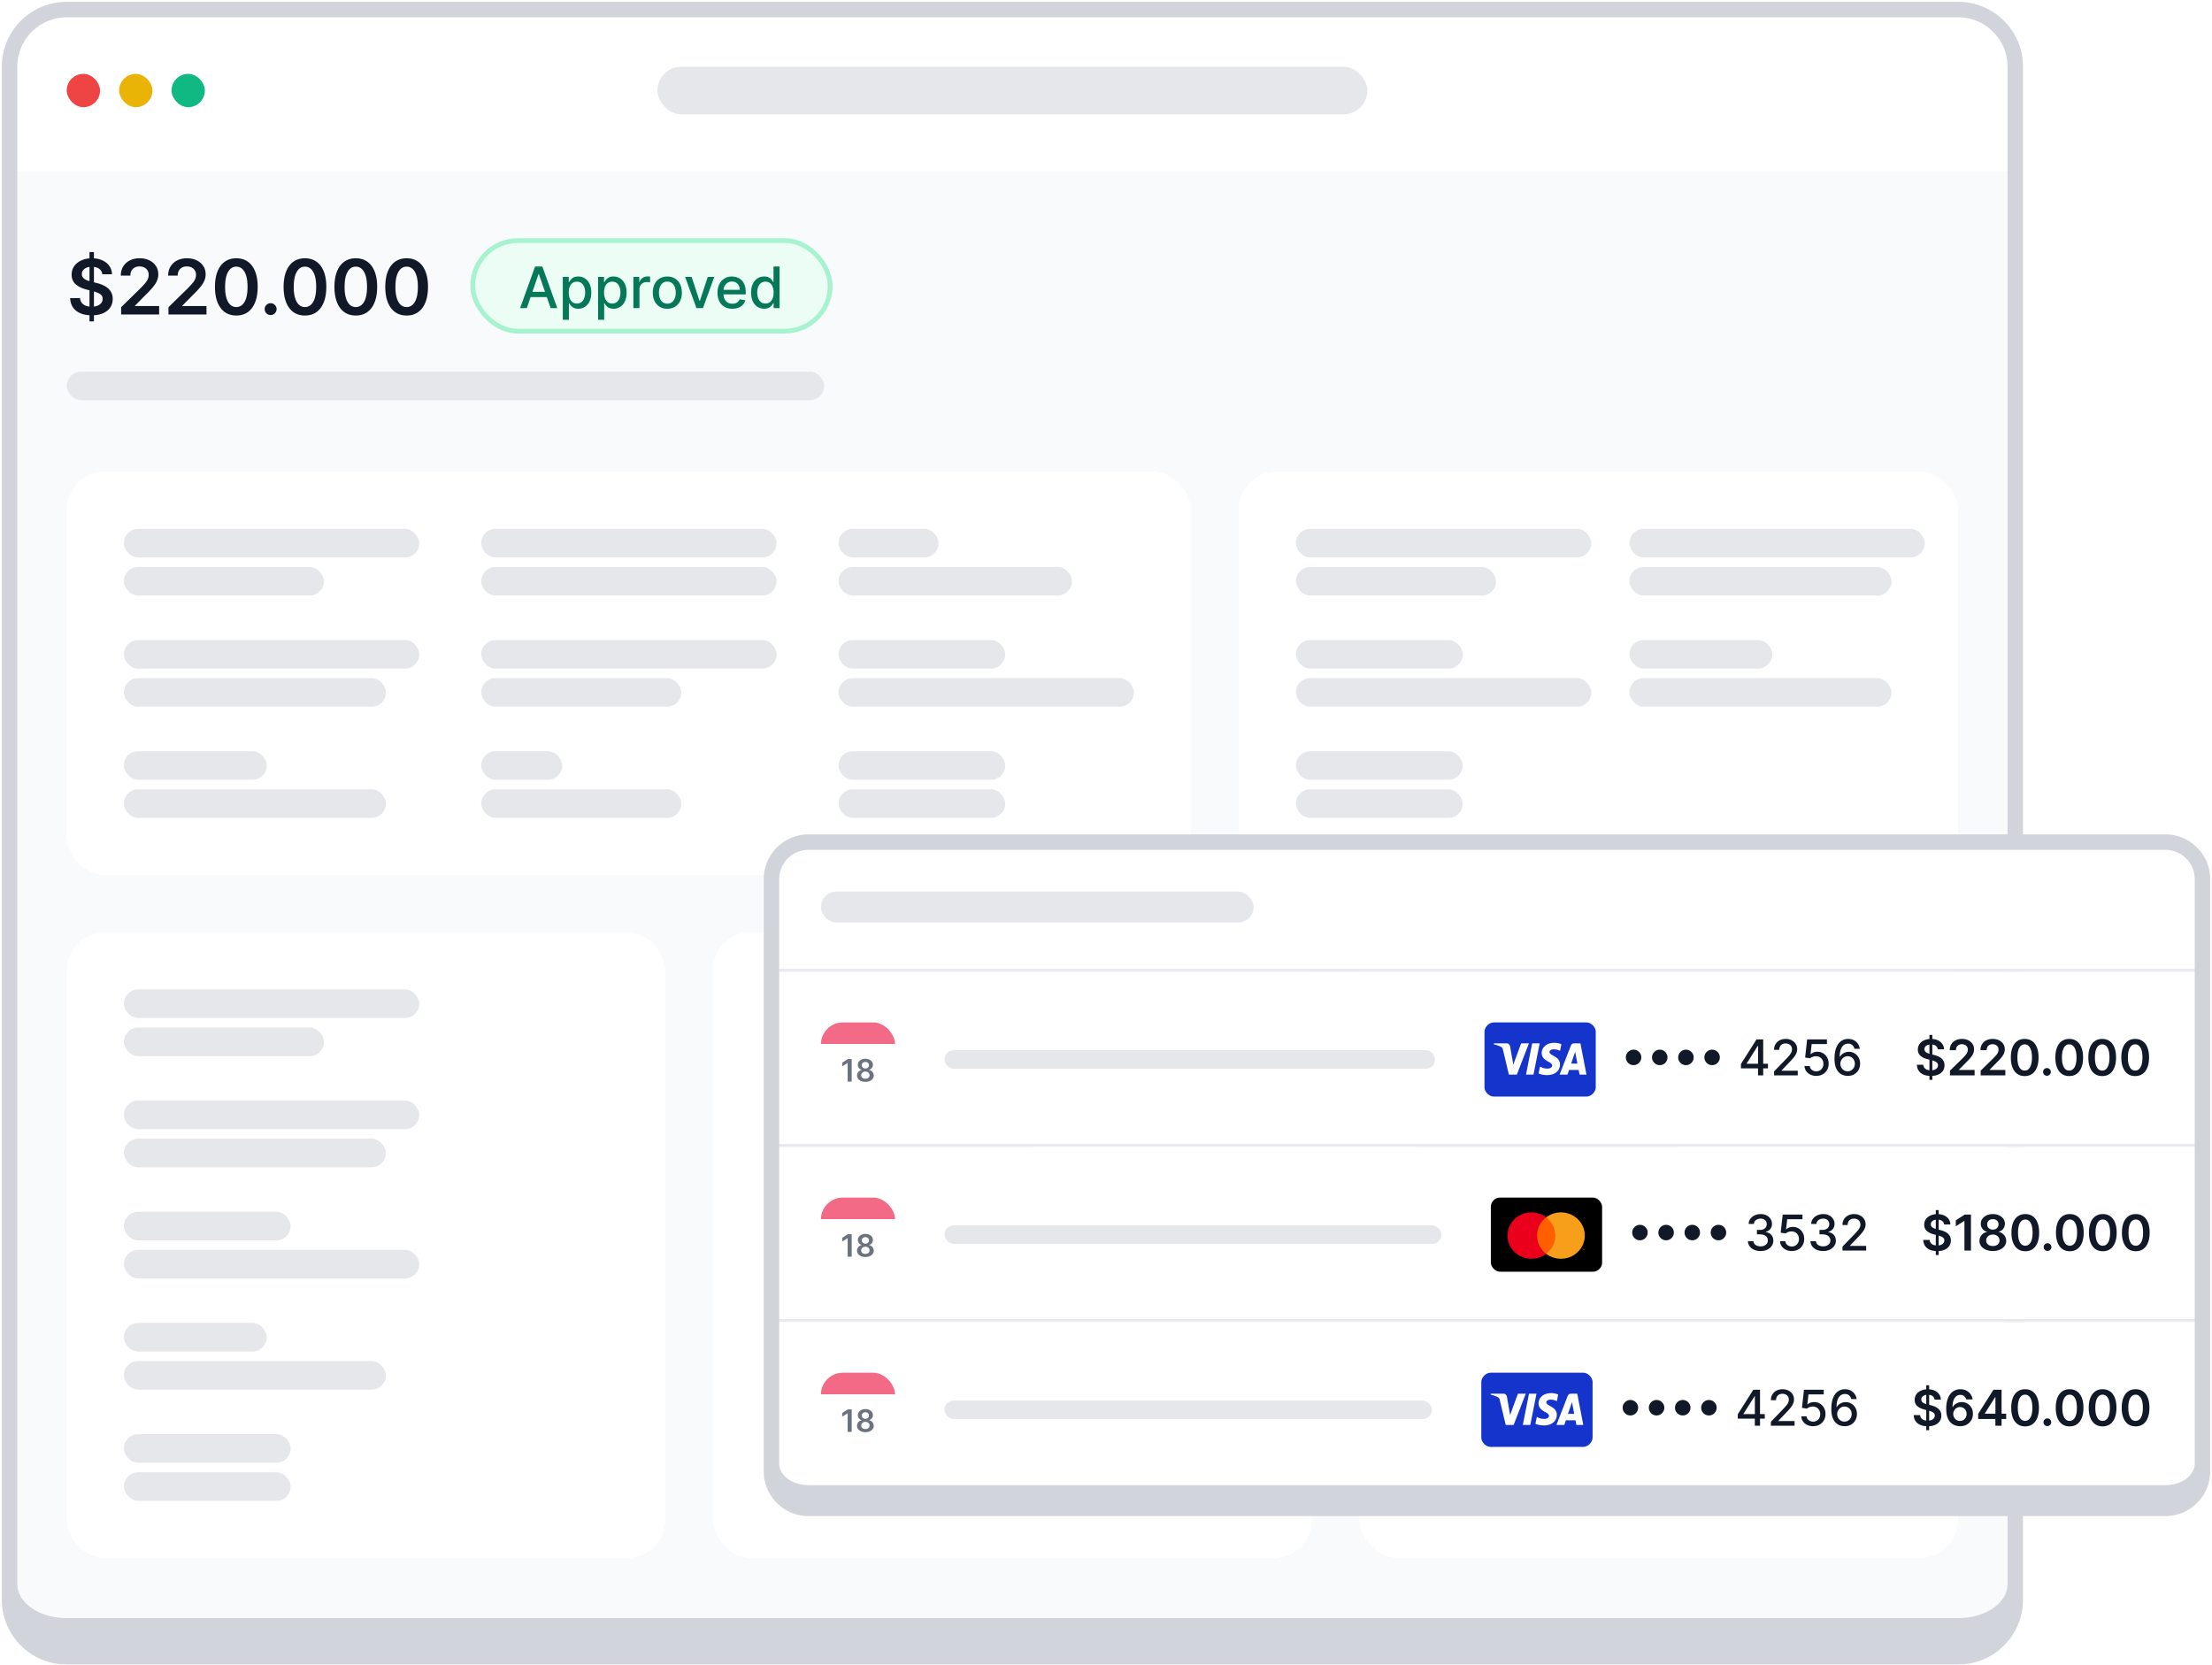 <svg width="696" height="524" fill="none" xmlns="http://www.w3.org/2000/svg"><g clip-path="url(#a)"><mask id="g" maskUnits="userSpaceOnUse" x="0" y="0" width="637" height="524" fill="#000"><path fill="#fff" d="M0 0h637v524H0z"/><path d="M3 20.989C3 11.054 11.054 3 20.989 3h595.13c9.935 0 17.989 8.054 17.989 17.989v477.52c0 9.935-8.054 17.988-17.989 17.988H20.989C11.054 516.497 3 508.444 3 498.509V20.989Z"/></mask><path d="M3 20.989C3 11.054 11.054 3 20.989 3h595.13c9.935 0 17.989 8.054 17.989 17.989v477.52c0 9.935-8.054 17.988-17.989 17.988H20.989C11.054 516.497 3 508.444 3 498.509V20.989Z" fill="#F9FAFB"/><path fill="#fff" d="M3 3h631.108v50.968H3z"/><rect x="20.989" y="23.238" width="10.493" height="10.493" rx="5.247" fill="#EF4444"/><rect x="37.478" y="23.238" width="10.493" height="10.493" rx="5.247" fill="#EAB308"/><rect x="53.968" y="23.238" width="10.493" height="10.493" rx="5.247" fill="#10B981"/><rect x="206.874" y="20.989" width="223.361" height="14.991" rx="7.495" fill="#E5E7EB"/><path fill="#F9FAFB" d="M3 53.968h631.108v83.97H3z"/><path d="M28.16 101.137V79.333h1.397v21.804h-1.396Zm4.03-14.828c-.08-.744-.415-1.323-1.006-1.738-.585-.414-1.346-.622-2.283-.622-.658 0-1.223.1-1.695.298-.47.2-.831.469-1.081.81-.25.34-.378.73-.384 1.166 0 .364.083.679.247.946.17.267.4.494.69.681.29.182.61.335.963.46.352.125.707.23 1.065.315l1.635.41c.659.153 1.292.36 1.9.621.613.261 1.16.59 1.643.988.489.397.875.877 1.158 1.44.285.562.426 1.22.426 1.975 0 1.023-.26 1.923-.783 2.7-.523.773-1.278 1.377-2.266 1.815-.982.431-2.172.647-3.569.647-1.357 0-2.535-.21-3.534-.63-.994-.42-1.772-1.034-2.334-1.84-.557-.806-.858-1.789-.903-2.947h3.109c.045.608.233 1.113.562 1.516.33.403.758.704 1.286.903.534.199 1.13.298 1.789.298.687 0 1.289-.102 1.806-.307.522-.21.93-.5 1.226-.868.295-.375.446-.812.451-1.312-.005-.454-.139-.83-.4-1.124-.261-.301-.627-.551-1.099-.75a10.592 10.592 0 0 0-1.635-.545l-1.985-.511c-1.436-.37-2.572-.928-3.407-1.678-.829-.755-1.243-1.757-1.243-3.007 0-1.027.278-1.927.835-2.7.562-.772 1.326-1.371 2.29-1.797.966-.431 2.06-.647 3.28-.647 1.238 0 2.323.216 3.254.647.937.426 1.672 1.02 2.206 1.78.533.755.809 1.624.826 2.607h-3.04Zm5.925 12.648v-2.283l6.056-5.936a28.557 28.557 0 0 0 1.448-1.559c.386-.454.676-.894.869-1.32.193-.426.29-.88.29-1.363 0-.55-.125-1.022-.375-1.414a2.493 2.493 0 0 0-1.03-.92c-.438-.216-.935-.323-1.491-.323-.574 0-1.076.119-1.508.357a2.462 2.462 0 0 0-1.005.997c-.233.431-.35.945-.35 1.541h-3.006c0-1.107.253-2.07.758-2.887a5.116 5.116 0 0 1 2.087-1.9c.891-.448 1.913-.672 3.066-.672 1.17 0 2.198.218 3.083.656.886.437 1.573 1.036 2.062 1.797.494.76.74 1.63.74 2.606 0 .653-.124 1.295-.374 1.925-.25.63-.69 1.329-1.32 2.095-.625.767-1.502 1.695-2.632 2.786l-3.007 3.057v.12h7.598v2.64H38.115Zm14.897 0v-2.283l6.056-5.936a28.557 28.557 0 0 0 1.448-1.559c.386-.454.676-.894.869-1.32.193-.426.29-.88.29-1.363 0-.55-.125-1.022-.375-1.414a2.493 2.493 0 0 0-1.03-.92c-.438-.216-.935-.323-1.492-.323-.573 0-1.075.119-1.507.357a2.462 2.462 0 0 0-1.005.997c-.233.431-.35.945-.35 1.541H52.91c0-1.107.253-2.07.758-2.887a5.116 5.116 0 0 1 2.087-1.9c.891-.448 1.913-.672 3.066-.672 1.17 0 2.198.218 3.083.656.886.437 1.573 1.036 2.062 1.797.494.76.74 1.63.74 2.606 0 .653-.124 1.295-.374 1.925-.25.63-.69 1.329-1.32 2.095-.625.767-1.502 1.695-2.632 2.786l-3.007 3.057v.12h7.598v2.64H53.012Zm21.345.332c-1.403 0-2.606-.355-3.611-1.064-1-.716-1.77-1.746-2.309-3.092-.534-1.352-.8-2.979-.8-4.88.005-1.903.275-3.521.809-4.856.54-1.34 1.309-2.362 2.308-3.066 1.005-.704 2.206-1.056 3.603-1.056 1.397 0 2.598.352 3.603 1.056 1.005.704 1.774 1.726 2.308 3.066.54 1.34.81 2.959.81 4.855 0 1.908-.27 3.538-.81 4.89-.534 1.345-1.303 2.373-2.308 3.083-1 .71-2.2 1.064-3.603 1.064Zm0-2.666c1.09 0 1.95-.536 2.58-1.61.637-1.078.955-2.666.955-4.76 0-1.386-.145-2.55-.435-3.493-.29-.943-.698-1.652-1.226-2.13a2.685 2.685 0 0 0-1.874-.723c-1.085 0-1.942.54-2.572 1.618-.63 1.073-.949 2.649-.954 4.727-.006 1.391.133 2.561.417 3.51.29.948.698 1.663 1.227 2.146a2.714 2.714 0 0 0 1.882.715Zm10.804 2.521c-.516 0-.96-.181-1.328-.545a1.766 1.766 0 0 1-.546-1.328 1.746 1.746 0 0 1 .546-1.312 1.826 1.826 0 0 1 1.328-.545c.5 0 .934.181 1.303.545a1.79 1.79 0 0 1 .299 2.257c-.17.284-.398.511-.682.681a1.773 1.773 0 0 1-.92.247Zm10.792.145c-1.403 0-2.606-.355-3.612-1.064-.999-.716-1.768-1.746-2.308-3.092-.534-1.352-.8-2.979-.8-4.88.005-1.903.275-3.521.809-4.856.54-1.34 1.309-2.362 2.308-3.066 1.005-.704 2.206-1.056 3.603-1.056 1.397 0 2.598.352 3.603 1.056 1.005.704 1.774 1.726 2.308 3.066.539 1.34.809 2.959.809 4.855 0 1.908-.27 3.538-.809 4.89-.534 1.345-1.303 2.373-2.308 3.083-1 .71-2.2 1.064-3.603 1.064Zm0-2.666c1.09 0 1.95-.536 2.58-1.61.637-1.078.955-2.666.955-4.76 0-1.386-.145-2.55-.435-3.493-.29-.943-.698-1.652-1.226-2.13a2.685 2.685 0 0 0-1.874-.723c-1.085 0-1.942.54-2.572 1.618-.63 1.073-.949 2.649-.954 4.727-.006 1.391.133 2.561.417 3.51.29.948.698 1.663 1.227 2.146a2.714 2.714 0 0 0 1.882.715Zm15.998 2.666c-1.403 0-2.607-.355-3.612-1.064-.999-.716-1.768-1.746-2.308-3.092-.534-1.352-.801-2.979-.801-4.88.006-1.903.276-3.521.81-4.856.539-1.34 1.308-2.362 2.308-3.066 1.005-.704 2.206-1.056 3.603-1.056 1.397 0 2.598.352 3.603 1.056 1.005.704 1.774 1.726 2.308 3.066.539 1.34.809 2.959.809 4.855 0 1.908-.27 3.538-.809 4.89-.534 1.345-1.303 2.373-2.308 3.083-1 .71-2.201 1.064-3.603 1.064Zm0-2.666c1.09 0 1.95-.536 2.581-1.61.635-1.078.953-2.666.953-4.76 0-1.386-.144-2.55-.434-3.493-.29-.943-.698-1.652-1.226-2.13a2.687 2.687 0 0 0-1.874-.723c-1.085 0-1.942.54-2.573 1.618-.63 1.073-.948 2.649-.953 4.727-.006 1.391.133 2.561.417 3.51.289.948.698 1.663 1.226 2.146a2.715 2.715 0 0 0 1.883.715Zm15.998 2.666c-1.403 0-2.607-.355-3.612-1.064-.999-.716-1.769-1.746-2.308-3.092-.534-1.352-.801-2.979-.801-4.88.006-1.903.276-3.521.81-4.856.539-1.34 1.308-2.362 2.308-3.066 1.005-.704 2.206-1.056 3.603-1.056 1.396 0 2.597.352 3.602 1.056 1.006.704 1.775 1.726 2.309 3.066.539 1.34.809 2.959.809 4.855 0 1.908-.27 3.538-.809 4.89-.534 1.345-1.303 2.373-2.309 3.083-.999.71-2.2 1.064-3.602 1.064Zm0-2.666c1.09 0 1.95-.536 2.58-1.61.636-1.078.954-2.666.954-4.76 0-1.386-.144-2.55-.434-3.493-.29-.943-.698-1.652-1.227-2.13a2.683 2.683 0 0 0-1.873-.723c-1.085 0-1.942.54-2.573 1.618-.63 1.073-.948 2.649-.954 4.727-.005 1.391.134 2.561.418 3.51.289.948.698 1.663 1.226 2.146a2.715 2.715 0 0 0 1.883.715Z" fill="#111827"/><rect x="148.731" y="75.709" width="112.482" height="28.497" rx="14.241" fill="#ECFDF5"/><rect x="148.731" y="75.709" width="112.482" height="28.497" rx="14.241" stroke="#A7F3D0" stroke-width="1.499"/><path d="M165.749 96.957h-2.096l4.708-13.083h2.281l4.708 13.083h-2.095l-3.699-10.706h-.102l-3.705 10.706Zm.351-5.123h6.797v1.66H166.1v-1.66Zm10.986 8.803V87.145h1.865v1.59h.16c.111-.204.27-.44.479-.709.209-.268.498-.502.869-.702.37-.205.86-.307 1.469-.307.792 0 1.499.2 2.121.6.622.401 1.109.978 1.463 1.732.357.754.536 1.66.536 2.721 0 1.06-.176 1.97-.53 2.728-.353.754-.839 1.335-1.456 1.744-.618.404-1.323.607-2.115.607-.596 0-1.084-.1-1.463-.3-.374-.2-.668-.435-.881-.703a5.315 5.315 0 0 1-.492-.716h-.115v5.207h-1.91Zm1.872-8.586c0 .69.1 1.295.3 1.814.2.52.49.927.869 1.22.379.29.843.435 1.392.435.571 0 1.048-.151 1.431-.454.383-.306.673-.722.869-1.246.2-.523.3-1.113.3-1.769 0-.647-.098-1.229-.294-1.744-.191-.515-.481-.922-.869-1.22-.383-.298-.862-.447-1.437-.447-.553 0-1.022.142-1.405.428-.379.285-.667.683-.863 1.194-.196.511-.293 1.108-.293 1.789Zm9.23 8.586V87.145h1.866v1.59h.159c.111-.204.271-.44.479-.709.209-.268.499-.502.869-.702.371-.205.86-.307 1.469-.307.793 0 1.5.2 2.121.6.622.401 1.11.978 1.463 1.732.358.754.537 1.66.537 2.721 0 1.06-.177 1.97-.53 2.728-.354.754-.839 1.335-1.457 1.744-.617.404-1.322.607-2.114.607-.597 0-1.084-.1-1.463-.3-.375-.2-.669-.435-.882-.703a5.315 5.315 0 0 1-.492-.716h-.115v5.207h-1.91Zm1.872-8.586c0 .69.1 1.295.3 1.814.2.52.49.927.869 1.22.379.29.843.435 1.393.435.57 0 1.047-.151 1.431-.454.383-.306.672-.722.868-1.246.2-.523.301-1.113.301-1.769 0-.647-.098-1.229-.294-1.744-.192-.515-.482-.922-.869-1.22-.383-.298-.862-.447-1.437-.447-.554 0-1.022.142-1.406.428-.379.285-.666.683-.862 1.194-.196.511-.294 1.108-.294 1.789Zm9.231 4.906v-9.812h1.846v1.559h.102a2.37 2.37 0 0 1 .946-1.246c.455-.307.971-.46 1.545-.46a8.181 8.181 0 0 1 .812.045v1.827a3.43 3.43 0 0 0-.409-.07 3.894 3.894 0 0 0-.588-.045c-.451 0-.854.096-1.207.287a2.129 2.129 0 0 0-1.137 1.923v5.992h-1.91Zm10.685.198c-.919 0-1.722-.21-2.408-.632a4.262 4.262 0 0 1-1.597-1.77c-.379-.758-.568-1.644-.568-2.657 0-1.018.189-1.908.568-2.67.379-.763.911-1.355 1.597-1.776.686-.422 1.489-.633 2.408-.633.92 0 1.723.211 2.409.633a4.26 4.26 0 0 1 1.597 1.775c.379.763.568 1.653.568 2.67 0 1.014-.189 1.9-.568 2.658a4.268 4.268 0 0 1-1.597 1.77c-.686.421-1.489.632-2.409.632Zm.007-1.603c.596 0 1.09-.158 1.482-.473.392-.315.681-.735.869-1.258a5.02 5.02 0 0 0 .287-1.732c0-.626-.096-1.2-.287-1.724-.188-.528-.477-.952-.869-1.272-.392-.32-.886-.479-1.482-.479-.601 0-1.099.16-1.495.48-.392.319-.684.743-.875 1.27a5.073 5.073 0 0 0-.281 1.725c0 .63.093 1.208.281 1.731.191.524.483.944.875 1.259.396.315.894.473 1.495.473Zm14.759-8.407-3.558 9.812h-2.044l-3.564-9.812h2.05l2.485 7.55h.102l2.479-7.55h2.05Zm5.691 10.01c-.967 0-1.8-.207-2.498-.62a4.204 4.204 0 0 1-1.61-1.756c-.375-.758-.562-1.646-.562-2.664 0-1.005.187-1.891.562-2.658.379-.766.907-1.364 1.584-1.795.682-.43 1.478-.645 2.39-.645.553 0 1.09.092 1.609.275.52.183.986.47 1.399.862.413.392.739.901.978 1.527.238.622.357 1.378.357 2.268v.677h-7.799v-1.431h5.928c0-.502-.103-.948-.307-1.335a2.318 2.318 0 0 0-.862-.926c-.367-.226-.797-.339-1.291-.339-.536 0-1.005.132-1.405.396-.396.26-.703.6-.92 1.022a2.95 2.95 0 0 0-.319 1.36v1.119c0 .656.115 1.213.345 1.673.234.46.56.812.977 1.054.417.239.905.358 1.463.358.362 0 .692-.05.99-.153.298-.107.556-.264.773-.473.217-.208.383-.466.498-.773l1.808.326a3.283 3.283 0 0 1-.779 1.399 3.782 3.782 0 0 1-1.399.926c-.558.218-1.195.326-1.91.326Zm10.002-.006c-.792 0-1.499-.203-2.121-.607-.618-.409-1.103-.99-1.457-1.744-.349-.758-.523-1.667-.523-2.728 0-1.06.176-1.967.53-2.721.358-.754.847-1.331 1.469-1.731.622-.4 1.327-.6 2.115-.6.609 0 1.098.101 1.469.306.375.2.664.434.869.703.208.268.37.504.485.709h.115v-4.862h1.91v13.083h-1.865V95.43h-.16a5.066 5.066 0 0 1-.498.716c-.213.268-.507.502-.882.702-.375.2-.86.3-1.456.3Zm.421-1.63c.55 0 1.014-.144 1.393-.434.383-.293.673-.7.869-1.22.2-.52.3-1.124.3-1.814 0-.681-.098-1.278-.294-1.789-.196-.51-.483-.909-.862-1.194-.379-.286-.848-.428-1.406-.428-.575 0-1.054.149-1.437.447-.383.298-.673.705-.869 1.22-.191.515-.287 1.097-.287 1.744 0 .656.098 1.246.294 1.77.196.523.485.939.868 1.245.388.302.865.454 1.431.454Z" fill="#047857"/><rect x="20.989" y="116.951" width="238.352" height="8.994" rx="4.497" fill="#E5E7EB"/><g filter="url(#b)"><rect x="20.989" y="146.933" width="353.78" height="126.939" rx="11.993" fill="#fff" shape-rendering="crispEdges"/><rect x="38.977" y="164.922" width="92.942" height="8.994" rx="4.497" fill="#E5E7EB"/><rect x="38.977" y="176.914" width="62.961" height="8.994" rx="4.497" fill="#E5E7EB"/><rect x="151.408" y="164.922" width="92.942" height="8.994" rx="4.497" fill="#E5E7EB"/><rect x="151.408" y="176.914" width="92.942" height="8.994" rx="4.497" fill="#E5E7EB"/><rect x="263.838" y="164.922" width="31.48" height="8.994" rx="4.497" fill="#E5E7EB"/><rect x="263.838" y="176.914" width="73.454" height="8.994" rx="4.497" fill="#E5E7EB"/><rect x="38.977" y="199.909" width="92.942" height="8.994" rx="4.497" fill="#E5E7EB"/><rect x="38.977" y="211.901" width="82.449" height="8.994" rx="4.497" fill="#E5E7EB"/><rect x="151.408" y="199.909" width="92.942" height="8.994" rx="4.497" fill="#E5E7EB"/><rect x="151.408" y="211.901" width="62.961" height="8.994" rx="4.497" fill="#E5E7EB"/><rect x="263.838" y="199.909" width="52.467" height="8.994" rx="4.497" fill="#E5E7EB"/><rect x="263.838" y="211.901" width="92.942" height="8.994" rx="4.497" fill="#E5E7EB"/><rect x="38.977" y="234.896" width="44.972" height="8.994" rx="4.497" fill="#E5E7EB"/><rect x="38.977" y="246.888" width="82.449" height="8.994" rx="4.497" fill="#E5E7EB"/><rect x="151.408" y="234.896" width="25.484" height="8.994" rx="4.497" fill="#E5E7EB"/><rect x="151.408" y="246.888" width="62.961" height="8.994" rx="4.497" fill="#E5E7EB"/><rect x="263.838" y="234.896" width="52.467" height="8.994" rx="4.497" fill="#E5E7EB"/><rect x="263.838" y="246.888" width="52.467" height="8.994" rx="4.497" fill="#E5E7EB"/></g><g filter="url(#c)"><rect x="389.76" y="146.933" width="226.359" height="126.939" rx="11.993" fill="#fff" shape-rendering="crispEdges"/><rect x="407.749" y="164.922" width="92.942" height="8.994" rx="4.497" fill="#E5E7EB"/><rect x="407.749" y="176.914" width="62.961" height="8.994" rx="4.497" fill="#E5E7EB"/><rect x="512.684" y="164.922" width="92.942" height="8.994" rx="4.497" fill="#E5E7EB"/><rect x="512.684" y="176.914" width="82.449" height="8.994" rx="4.497" fill="#E5E7EB"/><rect x="407.749" y="199.909" width="52.467" height="8.994" rx="4.497" fill="#E5E7EB"/><rect x="407.749" y="211.901" width="92.942" height="8.994" rx="4.497" fill="#E5E7EB"/><rect x="512.684" y="199.909" width="44.972" height="8.994" rx="4.497" fill="#E5E7EB"/><rect x="512.684" y="211.901" width="82.449" height="8.994" rx="4.497" fill="#E5E7EB"/><rect x="407.749" y="234.896" width="52.467" height="8.994" rx="4.497" fill="#E5E7EB"/><rect x="407.749" y="246.888" width="52.467" height="8.994" rx="4.497" fill="#E5E7EB"/></g><g filter="url(#d)"><rect x="20.989" y="291.86" width="188.383" height="196.912" rx="11.993" fill="#fff" shape-rendering="crispEdges"/><rect x="38.977" y="309.849" width="92.942" height="8.994" rx="4.497" fill="#E5E7EB"/><rect x="38.977" y="321.842" width="62.961" height="8.994" rx="4.497" fill="#E5E7EB"/><rect x="38.977" y="344.836" width="92.942" height="8.994" rx="4.497" fill="#E5E7EB"/><rect x="38.977" y="356.829" width="82.449" height="8.994" rx="4.497" fill="#E5E7EB"/><rect x="38.977" y="379.823" width="52.467" height="8.994" rx="4.497" fill="#E5E7EB"/><rect x="38.977" y="391.815" width="92.942" height="8.994" rx="4.497" fill="#E5E7EB"/><rect x="38.977" y="414.81" width="44.972" height="8.994" rx="4.497" fill="#E5E7EB"/><rect x="38.977" y="426.802" width="82.449" height="8.994" rx="4.497" fill="#E5E7EB"/><rect x="38.977" y="449.797" width="52.467" height="8.994" rx="4.497" fill="#E5E7EB"/><rect x="38.977" y="461.79" width="52.467" height="8.994" rx="4.497" fill="#E5E7EB"/></g><g filter="url(#e)"><rect x="224.362" y="291.86" width="188.383" height="196.912" rx="11.993" fill="#fff" shape-rendering="crispEdges"/><rect x="242.351" y="309.849" width="92.942" height="8.994" rx="4.497" fill="#E5E7EB"/><rect x="242.351" y="321.842" width="62.961" height="8.994" rx="4.497" fill="#E5E7EB"/><rect x="242.351" y="344.836" width="92.942" height="8.994" rx="4.497" fill="#E5E7EB"/><rect x="242.351" y="356.829" width="82.449" height="8.994" rx="4.497" fill="#E5E7EB"/><rect x="242.351" y="379.823" width="52.467" height="8.994" rx="4.497" fill="#E5E7EB"/><rect x="242.351" y="391.815" width="92.942" height="8.994" rx="4.497" fill="#E5E7EB"/><rect x="242.351" y="414.81" width="44.972" height="8.994" rx="4.497" fill="#E5E7EB"/><rect x="242.351" y="426.803" width="82.449" height="8.994" rx="4.497" fill="#E5E7EB"/><rect x="242.351" y="449.797" width="52.467" height="8.994" rx="4.497" fill="#E5E7EB"/><rect x="242.351" y="461.79" width="52.467" height="8.994" rx="4.497" fill="#E5E7EB"/></g><g filter="url(#f)"><rect x="427.736" y="291.86" width="188.383" height="196.912" rx="11.993" fill="#fff" shape-rendering="crispEdges"/><rect x="445.725" y="309.849" width="92.942" height="8.994" rx="4.497" fill="#E5E7EB"/><rect x="445.725" y="321.842" width="62.961" height="8.994" rx="4.497" fill="#E5E7EB"/><rect x="445.725" y="344.836" width="92.942" height="8.994" rx="4.497" fill="#E5E7EB"/><rect x="445.725" y="356.829" width="82.449" height="8.994" rx="4.497" fill="#E5E7EB"/><rect x="445.725" y="379.823" width="52.467" height="8.994" rx="4.497" fill="#E5E7EB"/><rect x="445.725" y="391.816" width="92.942" height="8.994" rx="4.497" fill="#E5E7EB"/><rect x="445.725" y="414.81" width="44.972" height="8.994" rx="4.497" fill="#E5E7EB"/><rect x="445.725" y="426.803" width="82.449" height="8.994" rx="4.497" fill="#E5E7EB"/><rect x="445.725" y="449.797" width="52.467" height="8.994" rx="4.497" fill="#E5E7EB"/><rect x="445.725" y="461.79" width="52.467" height="8.994" rx="4.497" fill="#E5E7EB"/></g></g><path d="M.566 20.989C.566 9.709 9.71.566 20.99.566h595.13c11.279 0 20.423 9.144 20.423 20.423h-4.868c0-8.59-6.964-15.555-15.555-15.555H20.989c-8.59 0-15.555 6.964-15.555 15.555H.566Zm635.976 482.387c0 11.279-9.144 20.423-20.423 20.423H20.989c-11.28 0-20.423-9.144-20.423-20.423l4.868-4.867c0 5.902 6.964 10.687 15.555 10.687h595.13c8.591 0 15.555-4.785 15.555-10.687l4.868 4.867ZM20.989 523.799c-11.28 0-20.423-9.144-20.423-20.423V20.989C.566 9.709 9.71.566 20.99.566v4.868c-8.59 0-15.555 6.964-15.555 15.555v477.52c0 5.902 6.964 10.687 15.555 10.687v14.603ZM616.119.566c11.279 0 20.423 9.144 20.423 20.423v482.387c0 11.279-9.144 20.423-20.423 20.423v-14.603c8.591 0 15.555-4.785 15.555-10.687V20.989c0-8.59-6.964-15.555-15.555-15.555V.566Z" fill="#D1D5DB" mask="url(#g)"/><g clip-path="url(#h)"><mask id="r" maskUnits="userSpaceOnUse" x="239.735" y="262" width="456" height="216" fill="#000"><path fill="#fff" d="M239.735 262h456v216h-456z"/><path d="M242.735 276.67c0-6.445 5.225-11.67 11.67-11.67H681.33c6.445 0 11.67 5.225 11.67 11.67v183.88c0 6.445-5.225 11.67-11.67 11.67H254.405c-6.445 0-11.67-5.225-11.67-11.67V276.67Z"/></mask><mask id="i" fill="#fff"><path d="M242.735 265H693v40.845H242.735V265Z"/></mask><path d="M242.735 265H693v40.845H242.735V265Z" fill="#fff"/><path d="M693 304.872H242.735v1.945H693v-1.945Z" fill="#E5E7EB" mask="url(#i)"/><rect x="258.295" y="280.56" width="136.149" height="9.725" rx="4.862" fill="#E5E7EB"/><mask id="j" fill="#fff"><path d="M242.735 305.845H693v55.12H242.735v-55.12Z"/></mask><path d="M242.735 305.845H693v55.12H242.735v-55.12Z" fill="#fff"/><path d="M693 359.992H242.735v1.945H693v-1.945Z" fill="#E5E7EB" mask="url(#j)"/><g filter="url(#k)"><g clip-path="url(#l)"><path fill="#F36A87" d="M258.295 321.735h23.34v6.807h-23.34z"/><path fill="#fff" d="M258.295 328.542h23.34v16.532h-23.34z"/><path d="M272.295 340.441c-.514 0-.97-.086-1.368-.259a2.276 2.276 0 0 1-.932-.708 1.658 1.658 0 0 1-.332-1.026 1.692 1.692 0 0 1 .194-.818c.131-.249.308-.456.531-.622.226-.168.477-.275.753-.321v-.048a1.499 1.499 0 0 1-.884-.556 1.604 1.604 0 0 1-.331-1.012 1.606 1.606 0 0 1 .304-.974c.204-.285.485-.51.842-.673a2.87 2.87 0 0 1 1.223-.249c.453 0 .857.083 1.212.249.357.163.638.388.842.673.208.286.311.61.311.974 0 .382-.114.719-.342 1.012a1.49 1.49 0 0 1-.873.556v.048c.276.046.525.153.746.321.223.166.4.373.531.622.134.249.201.521.201.818 0 .383-.113.725-.339 1.026a2.276 2.276 0 0 1-.932.708c-.394.173-.846.259-1.357.259Zm0-.988c.264 0 .495-.044.69-.134.196-.092.348-.221.456-.387.108-.166.164-.357.166-.573a1.073 1.073 0 0 0-.176-.598 1.158 1.158 0 0 0-.466-.411 1.465 1.465 0 0 0-.67-.148c-.254 0-.479.049-.677.148a1.182 1.182 0 0 0-.47.411 1.05 1.05 0 0 0-.166.598 1.01 1.01 0 0 0 .159.573c.108.163.26.291.456.383.198.092.431.138.698.138Zm0-3.222c.216 0 .407-.043.573-.131a.995.995 0 0 0 .546-.908 1.02 1.02 0 0 0-.145-.532.944.944 0 0 0-.394-.356 1.27 1.27 0 0 0-.58-.127c-.224 0-.42.042-.591.127a.944.944 0 0 0-.394.356.978.978 0 0 0-.134.532c-.003.205.044.386.138.542.097.154.229.276.397.366.17.088.365.131.584.131ZM267.985 333.272v7.072h-1.282v-5.826h-.041l-1.654 1.057v-1.174l1.758-1.129h1.219Z" fill="#6B7280"/></g></g><rect x="297.195" y="330.487" width="154.335" height="5.835" rx="2.917" fill="#E5E7EB"/><path fill-rule="evenodd" clip-rule="evenodd" d="M499.183 345.074h-29.175c-1.459 0-2.918-1.458-2.918-2.917v-17.505c0-1.459 1.459-2.917 2.918-2.917h29.175c1.458 0 2.917 1.458 2.917 2.917v17.505c0 1.459-1.459 2.917-2.917 2.917Z" fill="#1434CB"/><path d="m481.085 328.333-3.82 9.837h-2.492l-1.88-7.851c-.114-.483-.213-.66-.559-.864-.567-.332-1.503-.643-2.326-.837l.055-.285h4.012c.511 0 .971.367 1.088 1.002l.993 5.693 2.452-6.695h2.477Zm3.369 0-1.95 9.837h-2.357l1.949-9.837h2.358Zm6.395 6.625c.01-2.596-3.325-2.74-3.303-3.9.008-.352.319-.728 1-.824.337-.047 1.269-.084 2.325.441l.413-2.087a5.93 5.93 0 0 0-2.205-.435c-2.331 0-3.97 1.336-3.983 3.251-.016 1.417 1.171 2.206 2.063 2.678.919.482 1.227.792 1.223 1.222-.007.66-.734.952-1.41.963-1.186.021-1.873-.346-2.422-.621l-.428 2.156c.552.273 1.569.51 2.621.522 2.478 0 4.098-1.321 4.106-3.366Zm6.154 3.212h2.18l-1.905-9.837h-2.011c-.453 0-.835.284-1.004.721l-3.537 9.116h2.475l.492-1.47h3.024l.286 1.47Zm-2.632-3.486 1.242-3.694.713 3.694h-1.955Z" fill="#fff"/><path d="M514.002 335.178a2.36 2.36 0 0 1-1.221-.326 2.537 2.537 0 0 1-.884-.884 2.356 2.356 0 0 1-.326-1.222c0-.449.108-.856.326-1.221.221-.368.515-.661.884-.878a2.327 2.327 0 0 1 1.221-.332c.449 0 .856.111 1.221.332.368.217.661.51.879.878.221.365.331.772.331 1.221 0 .446-.11.853-.331 1.222a2.506 2.506 0 0 1-.879.884 2.344 2.344 0 0 1-1.221.326Zm8.236 0a2.36 2.36 0 0 1-1.221-.326 2.537 2.537 0 0 1-.884-.884 2.356 2.356 0 0 1-.326-1.222c0-.449.108-.856.326-1.221.221-.368.515-.661.884-.878a2.327 2.327 0 0 1 1.221-.332c.449 0 .856.111 1.221.332.368.217.661.51.878.878.221.365.332.772.332 1.221 0 .446-.111.853-.332 1.222-.217.368-.51.663-.878.884a2.344 2.344 0 0 1-1.221.326Zm8.236 0c-.446 0-.853-.109-1.222-.326a2.545 2.545 0 0 1-.884-.884 2.366 2.366 0 0 1-.326-1.222c0-.449.109-.856.326-1.221.221-.368.516-.661.884-.878a2.333 2.333 0 0 1 1.222-.332c.449 0 .856.111 1.221.332.368.217.661.51.878.878.221.365.332.772.332 1.221 0 .446-.111.853-.332 1.222-.217.368-.51.663-.878.884a2.344 2.344 0 0 1-1.221.326Zm8.235 0c-.445 0-.852-.109-1.221-.326a2.545 2.545 0 0 1-.884-.884 2.366 2.366 0 0 1-.326-1.222c0-.449.109-.856.326-1.221.221-.368.516-.661.884-.878a2.332 2.332 0 0 1 1.221-.332c.45 0 .857.111 1.222.332.368.217.661.51.878.878.221.365.332.772.332 1.221 0 .446-.111.853-.332 1.222-.217.368-.51.663-.878.884a2.345 2.345 0 0 1-1.222.326Zm9.083 1.016v-1.381l4.89-7.725h1.089v2.034h-.691l-3.498 5.536v.089h6.703v1.447h-8.493Zm5.365 2.211v-2.631l.011-.63v-8.056h1.619v11.317h-1.63Zm5.053 0v-1.238l3.83-3.968c.408-.431.745-.808 1.011-1.132.269-.328.469-.639.602-.934.133-.295.199-.608.199-.939 0-.376-.088-.7-.265-.973a1.732 1.732 0 0 0-.724-.635 2.302 2.302 0 0 0-1.033-.227c-.406 0-.759.083-1.061.249a1.708 1.708 0 0 0-.697.702 2.209 2.209 0 0 0-.243 1.06h-1.63c0-.688.159-1.291.475-1.806a3.222 3.222 0 0 1 1.305-1.199c.552-.288 1.18-.431 1.884-.431.711 0 1.337.141 1.878.425.546.28.971.663 1.277 1.149a2.99 2.99 0 0 1 .458 1.636c0 .42-.079.831-.237 1.232-.155.402-.426.849-.812 1.343-.387.49-.925 1.085-1.614 1.785l-2.249 2.353v.083h5.095v1.465h-7.449Zm13.278.154c-.692 0-1.315-.132-1.867-.398a3.378 3.378 0 0 1-1.315-1.105 2.916 2.916 0 0 1-.525-1.602h1.657c.041.486.256.886.647 1.199.39.313.858.47 1.403.47.435 0 .82-.1 1.155-.299.339-.202.604-.48.796-.834.195-.354.293-.757.293-1.21 0-.461-.1-.871-.299-1.232a2.2 2.2 0 0 0-.823-.851 2.311 2.311 0 0 0-1.194-.315c-.342 0-.687.059-1.033.177a2.386 2.386 0 0 0-.84.464l-1.564-.232.636-5.703h6.222v1.465h-4.802l-.359 3.166h.066c.221-.214.514-.393.879-.536a3.215 3.215 0 0 1 1.182-.216c.689 0 1.302.164 1.84.492.542.328.967.775 1.277 1.343.313.563.467 1.212.464 1.945.003.733-.162 1.387-.498 1.961a3.593 3.593 0 0 1-1.381 1.359c-.586.328-1.258.492-2.017.492Zm9.865 0a4.549 4.549 0 0 1-1.492-.276 3.5 3.5 0 0 1-1.326-.884c-.398-.413-.717-.967-.956-1.663-.236-.697-.354-1.566-.354-2.608 0-.988.098-1.864.293-2.63.199-.767.484-1.413.856-1.94.372-.53.822-.934 1.349-1.21a3.76 3.76 0 0 1 1.773-.414c.674 0 1.273.132 1.796.397.523.266.947.632 1.271 1.1.328.468.536 1 .624 1.597h-1.685a2.174 2.174 0 0 0-.68-1.155c-.338-.298-.78-.448-1.326-.448-.828 0-1.475.361-1.939 1.083-.461.722-.693 1.726-.696 3.012h.083c.195-.321.434-.593.718-.818a3.23 3.23 0 0 1 .961-.525 3.393 3.393 0 0 1 1.128-.188 3.38 3.38 0 0 1 1.779.481c.534.317.959.755 1.276 1.315.317.56.475 1.201.475 1.923s-.164 1.376-.491 1.962a3.615 3.615 0 0 1-1.371 1.392c-.589.339-1.278.505-2.066.497Zm-.006-1.436c.435 0 .823-.107 1.166-.321.343-.214.613-.501.812-.862.199-.361.299-.764.299-1.21 0-.435-.098-.831-.293-1.188a2.217 2.217 0 0 0-.796-.851 2.118 2.118 0 0 0-1.149-.315 2.212 2.212 0 0 0-1.641.707c-.21.221-.376.476-.498.763a2.341 2.341 0 0 0-.176.901 2.4 2.4 0 0 0 1.105 2.05c.346.217.736.326 1.171.326ZM607.092 339.819v-14.145h.907v14.145h-.907Zm2.614-9.62c-.052-.482-.269-.858-.652-1.127-.379-.269-.873-.403-1.481-.403-.427 0-.794.064-1.099.193-.306.129-.54.304-.702.525a1.279 1.279 0 0 0-.249.757c0 .236.054.44.16.613.111.173.26.321.448.442.188.118.396.218.624.299.229.081.459.149.691.204l1.061.265c.427.1.838.234 1.232.404.398.169.753.383 1.067.641.316.257.567.569.751.933.184.365.276.792.276 1.282 0 .663-.169 1.247-.508 1.752-.339.501-.829.893-1.47 1.177-.637.28-1.409.42-2.315.42-.88 0-1.645-.136-2.293-.409-.645-.273-1.149-.67-1.514-1.194-.361-.523-.556-1.16-.586-1.911h2.017c.029.394.151.722.365.983.213.262.491.457.834.586.346.129.733.193 1.16.193.446 0 .837-.066 1.172-.199.339-.136.604-.324.796-.563a1.36 1.36 0 0 0 .292-.851 1.082 1.082 0 0 0-.259-.73c-.17-.195-.407-.357-.713-.486a6.93 6.93 0 0 0-1.061-.353l-1.287-.332c-.932-.239-1.669-.602-2.211-1.089-.538-.489-.806-1.14-.806-1.95 0-.667.18-1.251.541-1.752.365-.501.86-.889 1.486-1.166.627-.279 1.336-.419 2.128-.419.803 0 1.506.14 2.111.419.607.277 1.084.662 1.431 1.155.346.49.525 1.054.536 1.691h-1.973Zm3.844 8.206v-1.481l3.929-3.852c.376-.379.689-.716.939-1.011a3.68 3.68 0 0 0 .564-.856c.125-.277.188-.571.188-.884 0-.358-.081-.663-.243-.918a1.62 1.62 0 0 0-.669-.596 2.154 2.154 0 0 0-.967-.21c-.372 0-.698.077-.978.232-.28.151-.497.366-.652.646-.151.28-.226.614-.226 1h-1.951c0-.718.164-1.342.492-1.873a3.32 3.32 0 0 1 1.354-1.232c.578-.291 1.241-.436 1.989-.436.759 0 1.425.141 2 .425.575.284 1.02.672 1.337 1.166.321.493.481 1.057.481 1.691 0 .423-.081.84-.243 1.248-.162.409-.448.862-.857 1.36-.405.497-.974 1.099-1.707 1.807l-1.951 1.983v.078h4.929v1.713h-7.758Zm9.665 0v-1.481l3.928-3.852c.376-.379.689-.716.94-1.011.25-.294.438-.58.563-.856.125-.277.188-.571.188-.884 0-.358-.081-.663-.243-.918a1.62 1.62 0 0 0-.669-.596 2.154 2.154 0 0 0-.967-.21c-.372 0-.698.077-.978.232-.28.151-.497.366-.652.646-.151.28-.226.614-.226 1h-1.951c0-.718.164-1.342.492-1.873a3.32 3.32 0 0 1 1.354-1.232c.578-.291 1.241-.436 1.989-.436.759 0 1.426.141 2 .425.575.284 1.021.672 1.337 1.166.321.493.481 1.057.481 1.691 0 .423-.081.84-.243 1.248-.162.409-.448.862-.856 1.36-.406.497-.975 1.099-1.708 1.807l-1.95 1.983v.078h4.928v1.713h-7.757Zm13.847.215c-.91 0-1.691-.23-2.343-.691-.649-.464-1.148-1.132-1.498-2.005-.346-.877-.519-1.933-.519-3.167.004-1.234.179-2.283.525-3.149.35-.869.849-1.533 1.497-1.989.652-.457 1.431-.685 2.338-.685.906 0 1.685.228 2.337.685.652.456 1.151 1.12 1.497 1.989.35.869.525 1.919.525 3.149 0 1.238-.175 2.295-.525 3.172-.346.873-.845 1.54-1.497 2-.648.461-1.428.691-2.337.691Zm0-1.729c.707 0 1.265-.349 1.674-1.045.412-.7.619-1.729.619-3.089 0-.898-.094-1.654-.282-2.265-.188-.612-.453-1.072-.796-1.381a1.737 1.737 0 0 0-1.215-.47c-.704 0-1.26.35-1.669 1.05-.409.696-.615 1.718-.619 3.066-.004.903.087 1.662.271 2.277.188.615.453 1.079.795 1.392.343.31.75.465 1.222.465Zm7.009 1.635c-.336 0-.623-.118-.862-.354a1.141 1.141 0 0 1-.354-.862 1.127 1.127 0 0 1 .354-.85c.239-.236.526-.354.862-.354.324 0 .606.118.845.354a1.157 1.157 0 0 1 .194 1.464 1.275 1.275 0 0 1-.443.442c-.18.107-.379.16-.596.16Zm7.001.094c-.91 0-1.691-.23-2.343-.691-.649-.464-1.148-1.132-1.498-2.005-.346-.877-.519-1.933-.519-3.167.004-1.234.179-2.283.525-3.149.35-.869.849-1.533 1.497-1.989.652-.457 1.431-.685 2.338-.685.906 0 1.685.228 2.337.685.652.456 1.151 1.12 1.497 1.989.35.869.525 1.919.525 3.149 0 1.238-.175 2.295-.525 3.172-.346.873-.845 1.54-1.497 2-.648.461-1.428.691-2.337.691Zm0-1.729c.707 0 1.265-.349 1.674-1.045.412-.7.619-1.729.619-3.089 0-.898-.094-1.654-.282-2.265-.188-.612-.453-1.072-.796-1.381a1.737 1.737 0 0 0-1.215-.47c-.704 0-1.26.35-1.669 1.05-.409.696-.615 1.718-.619 3.066-.004.903.087 1.662.271 2.277.188.615.453 1.079.795 1.392.343.31.75.465 1.222.465Zm10.378 1.729c-.91 0-1.691-.23-2.343-.691-.648-.464-1.147-1.132-1.497-2.005-.347-.877-.52-1.933-.52-3.167.004-1.234.179-2.283.525-3.149.35-.869.849-1.533 1.498-1.989.652-.457 1.431-.685 2.337-.685.906 0 1.685.228 2.337.685.652.456 1.151 1.12 1.498 1.989.35.869.525 1.919.525 3.149 0 1.238-.175 2.295-.525 3.172-.347.873-.846 1.54-1.498 2-.648.461-1.427.691-2.337.691Zm0-1.729c.707 0 1.265-.349 1.674-1.045.413-.7.619-1.729.619-3.089 0-.898-.094-1.654-.282-2.265-.188-.612-.453-1.072-.795-1.381a1.74 1.74 0 0 0-1.216-.47c-.704 0-1.26.35-1.669 1.05-.409.696-.615 1.718-.619 3.066-.003.903.087 1.662.271 2.277.188.615.453 1.079.796 1.392.342.31.749.465 1.221.465Zm10.378 1.729c-.91 0-1.691-.23-2.343-.691-.648-.464-1.147-1.132-1.497-2.005-.346-.877-.519-1.933-.519-3.167.003-1.234.178-2.283.525-3.149.349-.869.849-1.533 1.497-1.989.652-.457 1.431-.685 2.337-.685.906 0 1.686.228 2.338.685.652.456 1.151 1.12 1.497 1.989.35.869.525 1.919.525 3.149 0 1.238-.175 2.295-.525 3.172-.346.873-.845 1.54-1.497 2-.649.461-1.428.691-2.338.691Zm0-1.729c.707 0 1.266-.349 1.674-1.045.413-.7.619-1.729.619-3.089 0-.898-.094-1.654-.281-2.265-.188-.612-.454-1.072-.796-1.381a1.74 1.74 0 0 0-1.216-.47c-.703 0-1.26.35-1.668 1.05-.409.696-.616 1.718-.619 3.066-.004.903.086 1.662.27 2.277.188.615.453 1.079.796 1.392.343.31.75.465 1.221.465Z" fill="#111827"/><mask id="m" fill="#fff"><path d="M242.735 360.965H693v55.119H242.735v-55.119Z"/></mask><path d="M242.735 360.965H693v55.119H242.735v-55.119Z" fill="#fff"/><path d="M693 415.112H242.735v1.945H693v-1.945Z" fill="#E5E7EB" mask="url(#m)"/><g filter="url(#n)"><g clip-path="url(#o)"><path fill="#F36A87" d="M258.295 376.854h23.34v6.807h-23.34z"/><path fill="#fff" d="M258.295 383.662h23.34v16.532h-23.34z"/><path d="M272.295 395.561c-.514 0-.97-.086-1.368-.259a2.276 2.276 0 0 1-.932-.708 1.66 1.66 0 0 1-.332-1.026 1.692 1.692 0 0 1 .194-.818c.131-.249.308-.456.531-.622.226-.168.477-.275.753-.321v-.048a1.499 1.499 0 0 1-.884-.556 1.604 1.604 0 0 1-.331-1.012 1.604 1.604 0 0 1 .304-.974c.204-.285.485-.51.842-.673a2.87 2.87 0 0 1 1.223-.249c.453 0 .857.083 1.212.249.357.163.638.388.842.673.208.285.311.61.311.974 0 .382-.114.719-.342 1.012a1.49 1.49 0 0 1-.873.556v.048c.276.046.525.153.746.321.223.166.4.373.531.622.134.249.201.521.201.818 0 .383-.113.724-.339 1.026a2.276 2.276 0 0 1-.932.708c-.394.173-.846.259-1.357.259Zm0-.988c.264 0 .495-.045.69-.134.196-.092.348-.221.456-.387.108-.166.164-.357.166-.573a1.073 1.073 0 0 0-.176-.598 1.158 1.158 0 0 0-.466-.411 1.465 1.465 0 0 0-.67-.148c-.254 0-.479.049-.677.148a1.182 1.182 0 0 0-.47.411 1.05 1.05 0 0 0-.166.598 1.01 1.01 0 0 0 .159.573c.108.163.26.291.456.383.198.092.431.138.698.138Zm0-3.222c.216 0 .407-.044.573-.131a1.002 1.002 0 0 0 .546-.908 1.02 1.02 0 0 0-.145-.532.944.944 0 0 0-.394-.356 1.27 1.27 0 0 0-.58-.128c-.224 0-.42.043-.591.128a.944.944 0 0 0-.394.356.978.978 0 0 0-.134.532c-.003.205.044.385.138.542.097.154.229.276.397.366.17.087.365.131.584.131ZM267.985 388.392v7.072h-1.282v-5.826h-.041l-1.654 1.057v-1.174l1.758-1.129h1.219Z" fill="#6B7280"/></g></g><rect x="297.195" y="385.607" width="156.335" height="5.835" rx="2.917" fill="#E5E7EB"/><rect x="469.09" y="376.854" width="35.01" height="23.34" rx="2.917" fill="#000"/><path d="M490.115 383.082h-7.233v11.467h7.233v-11.467Z" fill="#FF5F00"/><path d="M483.628 388.817a7.103 7.103 0 0 1 .754-3.187 7.319 7.319 0 0 1 2.115-2.546 7.64 7.64 0 0 0-3.841-1.517 7.713 7.713 0 0 0-4.085.692 7.437 7.437 0 0 0-3.084 2.69 7.136 7.136 0 0 0-1.145 3.869 7.13 7.13 0 0 0 1.145 3.868 7.437 7.437 0 0 0 3.084 2.69 7.713 7.713 0 0 0 4.085.692 7.632 7.632 0 0 0 3.841-1.517 7.332 7.332 0 0 1-2.116-2.546 7.106 7.106 0 0 1-.753-3.188Z" fill="#EB001B"/><path d="M497.935 393.336v-.235h.104v-.049h-.248v.049h.098v.235h.046Zm.482 0v-.284h-.075l-.088.203-.087-.203h-.075v.284h.054v-.215l.081.184h.057l.081-.184v.215h.052ZM498.653 388.816a7.134 7.134 0 0 1-1.145 3.869 7.44 7.44 0 0 1-3.085 2.69 7.711 7.711 0 0 1-4.085.692 7.633 7.633 0 0 1-3.841-1.518 7.328 7.328 0 0 0 2.115-2.546 7.12 7.12 0 0 0 .756-3.188 7.119 7.119 0 0 0-.756-3.187 7.328 7.328 0 0 0-2.115-2.546 7.633 7.633 0 0 1 3.841-1.518 7.711 7.711 0 0 1 4.085.692 7.44 7.44 0 0 1 3.085 2.69 7.13 7.13 0 0 1 1.145 3.868v.002Z" fill="#F79E1B"/><path d="M516.002 390.298c-.446 0-.853-.109-1.221-.327a2.528 2.528 0 0 1-.884-.884 2.35 2.35 0 0 1-.326-1.221c0-.449.108-.856.326-1.221.221-.368.515-.661.884-.878a2.327 2.327 0 0 1 1.221-.332c.449 0 .856.111 1.221.332.368.217.661.51.879.878.221.365.331.772.331 1.221 0 .446-.11.853-.331 1.221a2.498 2.498 0 0 1-.879.884 2.336 2.336 0 0 1-1.221.327Zm8.236 0c-.446 0-.853-.109-1.221-.327a2.528 2.528 0 0 1-.884-.884 2.35 2.35 0 0 1-.326-1.221c0-.449.108-.856.326-1.221.221-.368.515-.661.884-.878a2.327 2.327 0 0 1 1.221-.332c.449 0 .856.111 1.221.332.368.217.661.51.878.878.221.365.332.772.332 1.221 0 .446-.111.853-.332 1.221-.217.369-.51.663-.878.884a2.336 2.336 0 0 1-1.221.327Zm8.236 0c-.446 0-.853-.109-1.222-.327a2.537 2.537 0 0 1-.884-.884 2.36 2.36 0 0 1-.326-1.221c0-.449.109-.856.326-1.221.221-.368.516-.661.884-.878a2.333 2.333 0 0 1 1.222-.332c.449 0 .856.111 1.221.332.368.217.661.51.878.878.221.365.332.772.332 1.221 0 .446-.111.853-.332 1.221-.217.369-.51.663-.878.884a2.336 2.336 0 0 1-1.221.327Zm8.235 0c-.445 0-.852-.109-1.221-.327a2.537 2.537 0 0 1-.884-.884 2.36 2.36 0 0 1-.326-1.221c0-.449.109-.856.326-1.221.221-.368.516-.661.884-.878a2.332 2.332 0 0 1 1.221-.332c.45 0 .857.111 1.222.332.368.217.661.51.878.878.221.365.332.772.332 1.221 0 .446-.111.853-.332 1.221-.217.369-.51.663-.878.884a2.337 2.337 0 0 1-1.222.327Zm13.26 3.381c-.759 0-1.436-.131-2.033-.392-.593-.262-1.063-.625-1.409-1.089a2.888 2.888 0 0 1-.553-1.624h1.735a1.5 1.5 0 0 0 .337.873c.207.243.476.431.807.563.332.133.7.199 1.105.199.446 0 .84-.077 1.183-.232.346-.154.617-.37.812-.646.195-.28.293-.603.293-.967 0-.38-.098-.713-.293-1-.192-.291-.473-.52-.845-.685-.369-.166-.815-.249-1.338-.249h-.956v-1.393h.956c.42 0 .789-.075 1.105-.226.321-.151.571-.361.752-.63.18-.273.271-.591.271-.956 0-.35-.08-.654-.238-.912a1.6 1.6 0 0 0-.663-.613 2.16 2.16 0 0 0-1.006-.221 2.62 2.62 0 0 0-1.033.204 1.906 1.906 0 0 0-.773.575 1.48 1.48 0 0 0-.321.89h-1.652c.018-.612.199-1.15.541-1.614a3.5 3.5 0 0 1 1.371-1.088 4.45 4.45 0 0 1 1.889-.393c.726 0 1.352.142 1.879.426a3.1 3.1 0 0 1 1.227 1.122c.291.467.434.979.431 1.536.003.633-.173 1.171-.531 1.613-.353.442-.825.739-1.414.89v.088c.751.114 1.333.413 1.746.895.416.483.622 1.081.619 1.796a2.797 2.797 0 0 1-.52 1.674c-.346.494-.819.883-1.42 1.166-.6.28-1.287.42-2.061.42Zm9.825 0c-.693 0-1.315-.132-1.868-.398a3.393 3.393 0 0 1-1.315-1.105 2.916 2.916 0 0 1-.525-1.602h1.658c.04.486.256.886.646 1.199.391.313.858.469 1.404.469.434 0 .819-.099 1.155-.298a2.14 2.14 0 0 0 .795-.834c.195-.354.293-.757.293-1.21 0-.461-.099-.872-.298-1.233a2.2 2.2 0 0 0-.824-.85 2.31 2.31 0 0 0-1.193-.315c-.343 0-.687.059-1.033.176a2.385 2.385 0 0 0-.84.465l-1.564-.233.635-5.702h6.222v1.464h-4.802l-.359 3.167h.067c.221-.214.513-.393.878-.536a3.224 3.224 0 0 1 1.183-.216c.688 0 1.302.164 1.84.492.541.328.967.775 1.276 1.343.313.563.468 1.211.464 1.945.004.733-.162 1.386-.497 1.961a3.595 3.595 0 0 1-1.382 1.359c-.585.328-1.257.492-2.016.492Zm9.853 0c-.759 0-1.437-.131-2.033-.392-.593-.262-1.063-.625-1.409-1.089a2.888 2.888 0 0 1-.553-1.624h1.735a1.5 1.5 0 0 0 .337.873c.206.243.475.431.807.563.331.133.7.199 1.105.199.446 0 .84-.077 1.182-.232.347-.154.618-.37.813-.646.195-.28.293-.603.293-.967 0-.38-.098-.713-.293-1-.192-.291-.474-.52-.846-.685-.368-.166-.814-.249-1.337-.249h-.956v-1.393h.956c.42 0 .788-.075 1.105-.226.321-.151.571-.361.752-.63.18-.273.27-.591.27-.956 0-.35-.079-.654-.237-.912a1.6 1.6 0 0 0-.663-.613 2.16 2.16 0 0 0-1.006-.221c-.368 0-.713.068-1.033.204a1.916 1.916 0 0 0-.774.575 1.478 1.478 0 0 0-.32.89h-1.652c.018-.612.199-1.15.541-1.614a3.492 3.492 0 0 1 1.371-1.088 4.45 4.45 0 0 1 1.889-.393c.726 0 1.352.142 1.879.426.53.28.939.654 1.227 1.122.291.467.434.979.431 1.536.003.633-.174 1.171-.531 1.613-.353.442-.825.739-1.414.89v.088c.751.114 1.333.413 1.746.895.416.483.622 1.081.619 1.796a2.797 2.797 0 0 1-.52 1.674c-.346.494-.819.883-1.42 1.166-.6.28-1.287.42-2.061.42Zm6.089-.155v-1.237l3.829-3.968c.409-.431.746-.808 1.012-1.132.268-.328.469-.639.602-.934.132-.295.199-.608.199-.94 0-.375-.089-.699-.265-.972a1.738 1.738 0 0 0-.724-.635 2.304 2.304 0 0 0-1.034-.227c-.405 0-.758.083-1.06.249a1.694 1.694 0 0 0-.697.701 2.213 2.213 0 0 0-.243 1.061h-1.63c0-.689.159-1.291.475-1.807a3.24 3.24 0 0 1 1.304-1.199c.553-.287 1.181-.431 1.885-.431.711 0 1.337.142 1.878.426a3.2 3.2 0 0 1 1.277 1.149 3 3 0 0 1 .458 1.636c0 .42-.079.83-.237 1.232-.155.401-.426.849-.813 1.343-.386.49-.924 1.084-1.613 1.784l-2.249 2.354v.083h5.095v1.464h-7.449ZM609.092 394.939v-14.145h.907v14.145h-.907Zm2.614-9.62c-.052-.483-.269-.858-.652-1.127-.379-.269-.873-.404-1.481-.404-.427 0-.794.065-1.099.194-.306.129-.54.304-.702.525a1.279 1.279 0 0 0-.249.757c0 .235.054.44.16.613.111.173.26.321.448.442.188.118.396.217.624.298.229.082.459.15.691.205l1.061.265c.427.1.838.234 1.232.404a4.37 4.37 0 0 1 1.067.64c.316.258.567.57.751.934.184.365.276.792.276 1.282 0 .663-.169 1.247-.508 1.752-.339.501-.829.893-1.47 1.177-.637.28-1.409.42-2.315.42-.88 0-1.645-.137-2.293-.409-.645-.273-1.149-.671-1.514-1.194-.361-.523-.556-1.16-.586-1.912h2.017c.029.395.151.722.365.984.213.262.491.457.834.586.346.129.733.193 1.16.193.446 0 .837-.066 1.172-.199.339-.136.604-.324.796-.563.191-.244.289-.527.292-.851a1.082 1.082 0 0 0-.259-.73c-.17-.195-.407-.357-.713-.486a6.925 6.925 0 0 0-1.061-.354l-1.287-.331c-.932-.24-1.669-.602-2.211-1.089-.538-.49-.806-1.14-.806-1.95 0-.667.18-1.251.541-1.752.365-.501.86-.889 1.486-1.166.627-.28 1.336-.42 2.128-.42.803 0 1.506.14 2.111.42.607.277 1.084.662 1.431 1.155.346.49.525 1.054.536 1.691h-1.973Zm8.447-3.111v11.316h-2.05v-9.321h-.066l-2.647 1.691v-1.879l2.813-1.807h1.95Zm6.896 11.471c-.821 0-1.551-.138-2.188-.414-.634-.277-1.131-.654-1.492-1.133a2.66 2.66 0 0 1-.53-1.641 2.714 2.714 0 0 1 .309-1.31c.21-.397.494-.729.851-.994.361-.269.762-.44 1.205-.514v-.077a2.394 2.394 0 0 1-1.415-.89 2.568 2.568 0 0 1-.53-1.619 2.571 2.571 0 0 1 .486-1.558c.328-.457.777-.816 1.348-1.078.571-.265 1.223-.398 1.956-.398.726 0 1.372.133 1.94.398.57.262 1.02.621 1.348 1.078.331.456.497.976.497 1.558a2.56 2.56 0 0 1-.547 1.619 2.39 2.39 0 0 1-1.398.89v.077c.442.074.84.245 1.194.514.357.265.641.597.851.994.213.398.32.835.32 1.31 0 .611-.181 1.158-.542 1.641-.361.479-.858.856-1.491 1.133-.63.276-1.354.414-2.172.414Zm0-1.58c.424 0 .792-.072 1.105-.216.313-.147.556-.353.73-.619.173-.265.261-.571.265-.917a1.722 1.722 0 0 0-.282-.956 1.849 1.849 0 0 0-.746-.657 2.333 2.333 0 0 0-1.072-.238c-.405 0-.766.079-1.083.238a1.883 1.883 0 0 0-.751.657 1.68 1.68 0 0 0-.266.956c-.003.346.081.652.255.917.173.262.416.466.729.614.317.147.689.221 1.116.221Zm0-5.155c.346 0 .652-.07.917-.21.269-.14.481-.336.636-.586.154-.251.234-.54.237-.868a1.612 1.612 0 0 0-.232-.851 1.505 1.505 0 0 0-.63-.569 2.028 2.028 0 0 0-.928-.204c-.357 0-.672.068-.945.204a1.505 1.505 0 0 0-.63.569 1.576 1.576 0 0 0-.215.851c-.004.328.07.617.221.868.155.247.366.442.635.586.273.14.584.21.934.21Zm10.204 6.796c-.91 0-1.69-.23-2.342-.691-.649-.464-1.148-1.133-1.498-2.006-.346-.876-.519-1.932-.519-3.166.003-1.234.178-2.284.525-3.149.35-.87.849-1.533 1.497-1.989.652-.457 1.431-.686 2.337-.686.907 0 1.686.229 2.338.686.652.456 1.151 1.119 1.497 1.989.35.869.525 1.919.525 3.149 0 1.238-.175 2.295-.525 3.172-.346.873-.845 1.54-1.497 2-.649.461-1.428.691-2.338.691Zm0-1.73c.708 0 1.266-.348 1.675-1.044.412-.7.618-1.729.618-3.089 0-.899-.094-1.654-.281-2.265-.188-.612-.453-1.072-.796-1.382a1.743 1.743 0 0 0-1.216-.469c-.703 0-1.259.35-1.668 1.05-.409.696-.616 1.718-.619 3.066-.004.903.086 1.662.271 2.277.187.615.453 1.079.795 1.392.343.31.75.464 1.221.464Zm7.009 1.636c-.335 0-.622-.118-.862-.354a1.144 1.144 0 0 1-.353-.862 1.134 1.134 0 0 1 .353-.851c.24-.235.527-.353.862-.353.325 0 .606.118.846.353a1.165 1.165 0 0 1 .193 1.465c-.11.184-.258.331-.442.442-.18.107-.379.16-.597.16Zm7.001.094c-.91 0-1.69-.23-2.343-.691-.648-.464-1.147-1.133-1.497-2.006-.346-.876-.519-1.932-.519-3.166.003-1.234.178-2.284.525-3.149.35-.87.849-1.533 1.497-1.989.652-.457 1.431-.686 2.337-.686.907 0 1.686.229 2.338.686.652.456 1.151 1.119 1.497 1.989.35.869.525 1.919.525 3.149 0 1.238-.175 2.295-.525 3.172-.346.873-.845 1.54-1.497 2-.649.461-1.428.691-2.338.691Zm0-1.73c.708 0 1.266-.348 1.675-1.044.412-.7.618-1.729.618-3.089 0-.899-.094-1.654-.281-2.265-.188-.612-.453-1.072-.796-1.382a1.743 1.743 0 0 0-1.216-.469c-.703 0-1.26.35-1.668 1.05-.409.696-.616 1.718-.619 3.066-.004.903.086 1.662.271 2.277.187.615.453 1.079.795 1.392.343.31.75.464 1.221.464Zm10.379 1.73c-.91 0-1.691-.23-2.343-.691-.648-.464-1.148-1.133-1.498-2.006-.346-.876-.519-1.932-.519-3.166.004-1.234.179-2.284.525-3.149.35-.87.849-1.533 1.497-1.989.652-.457 1.431-.686 2.338-.686.906 0 1.685.229 2.337.686.652.456 1.151 1.119 1.497 1.989.35.869.525 1.919.525 3.149 0 1.238-.175 2.295-.525 3.172-.346.873-.845 1.54-1.497 2-.648.461-1.427.691-2.337.691Zm0-1.73c.707 0 1.265-.348 1.674-1.044.412-.7.619-1.729.619-3.089 0-.899-.094-1.654-.282-2.265-.188-.612-.453-1.072-.796-1.382a1.74 1.74 0 0 0-1.215-.469c-.704 0-1.26.35-1.669 1.05-.409.696-.615 1.718-.619 3.066-.004.903.087 1.662.271 2.277.188.615.453 1.079.796 1.392.342.31.749.464 1.221.464Zm10.378 1.73c-.91 0-1.691-.23-2.343-.691-.648-.464-1.147-1.133-1.497-2.006-.347-.876-.52-1.932-.52-3.166.004-1.234.179-2.284.525-3.149.35-.87.849-1.533 1.498-1.989.652-.457 1.431-.686 2.337-.686.906 0 1.685.229 2.337.686.652.456 1.151 1.119 1.498 1.989.35.869.525 1.919.525 3.149 0 1.238-.175 2.295-.525 3.172-.347.873-.846 1.54-1.498 2-.648.461-1.427.691-2.337.691Zm0-1.73c.707 0 1.265-.348 1.674-1.044.413-.7.619-1.729.619-3.089 0-.899-.094-1.654-.282-2.265-.188-.612-.453-1.072-.795-1.382a1.743 1.743 0 0 0-1.216-.469c-.704 0-1.26.35-1.669 1.05-.409.696-.615 1.718-.619 3.066-.003.903.087 1.662.271 2.277.188.615.453 1.079.796 1.392.342.31.749.464 1.221.464Z" fill="#111827"/><path fill="#fff" d="M242.735 416.084H693v55.12H242.735z"/><g filter="url(#p)"><g clip-path="url(#q)"><path fill="#F36A87" d="M258.295 431.974h23.34v6.807h-23.34z"/><path fill="#fff" d="M258.295 438.782h23.34v16.532h-23.34z"/><path d="M272.295 450.681c-.514 0-.97-.086-1.368-.259a2.276 2.276 0 0 1-.932-.708 1.662 1.662 0 0 1-.332-1.026c-.002-.297.062-.57.194-.818.131-.249.308-.456.531-.622.226-.168.477-.275.753-.321v-.048a1.499 1.499 0 0 1-.884-.556 1.604 1.604 0 0 1-.331-1.012 1.604 1.604 0 0 1 .304-.974c.204-.286.485-.51.842-.674a2.885 2.885 0 0 1 1.223-.248c.453 0 .857.083 1.212.248.357.164.638.388.842.674.208.285.311.61.311.974 0 .382-.114.719-.342 1.012a1.49 1.49 0 0 1-.873.556v.048c.276.046.525.153.746.321.223.166.4.373.531.622.134.248.201.521.201.818 0 .382-.113.724-.339 1.026a2.276 2.276 0 0 1-.932.708c-.394.173-.846.259-1.357.259Zm0-.988c.264 0 .495-.045.69-.134.196-.093.348-.222.456-.387.108-.166.164-.357.166-.574a1.072 1.072 0 0 0-.176-.597 1.158 1.158 0 0 0-.466-.411 1.465 1.465 0 0 0-.67-.148c-.254 0-.479.049-.677.148a1.182 1.182 0 0 0-.47.411 1.049 1.049 0 0 0-.166.597 1.01 1.01 0 0 0 .159.574c.108.163.26.291.456.383.198.092.431.138.698.138Zm0-3.222c.216 0 .407-.044.573-.131.168-.088.3-.21.397-.366.097-.157.146-.337.149-.542a1.02 1.02 0 0 0-.145-.532.944.944 0 0 0-.394-.356 1.27 1.27 0 0 0-.58-.128c-.224 0-.42.043-.591.128a.944.944 0 0 0-.394.356.978.978 0 0 0-.134.532c-.003.205.044.385.138.542.097.154.229.276.397.366.17.087.365.131.584.131ZM267.985 443.511v7.073h-1.282v-5.826h-.041l-1.654 1.057v-1.174l1.758-1.13h1.219Z" fill="#6B7280"/></g></g><rect x="297.195" y="440.727" width="153.335" height="5.835" rx="2.917" fill="#E5E7EB"/><path fill-rule="evenodd" clip-rule="evenodd" d="M498.183 455.314h-29.175c-1.459 0-2.918-1.459-2.918-2.917v-17.505c0-1.459 1.459-2.918 2.918-2.918h29.175c1.458 0 2.917 1.459 2.917 2.918v17.505c0 1.458-1.459 2.917-2.917 2.917Z" fill="#1434CB"/><path d="m480.085 438.572-3.82 9.837h-2.492l-1.88-7.85c-.114-.483-.213-.66-.559-.864-.567-.333-1.503-.644-2.326-.837l.055-.286h4.012c.511 0 .971.367 1.088 1.003l.993 5.693 2.452-6.696h2.477Zm3.369 0-1.95 9.837h-2.357l1.949-9.837h2.358Zm6.395 6.626c.01-2.596-3.325-2.74-3.303-3.9.008-.353.319-.728 1-.824.337-.047 1.269-.084 2.325.441l.413-2.088a5.953 5.953 0 0 0-2.205-.434c-2.331 0-3.97 1.336-3.983 3.251-.016 1.417 1.171 2.206 2.063 2.678.919.482 1.227.791 1.223 1.222-.007.66-.734.952-1.41.963-1.186.02-1.873-.346-2.422-.622l-.428 2.157c.552.273 1.569.51 2.621.522 2.478 0 4.098-1.321 4.106-3.366Zm6.154 3.211h2.18l-1.905-9.837h-2.011c-.453 0-.835.285-1.004.721l-3.537 9.116h2.475l.492-1.469h3.024l.286 1.469Zm-2.632-3.485 1.242-3.694.713 3.694h-1.955Z" fill="#fff"/><path d="M513.002 445.417a2.35 2.35 0 0 1-1.221-.326 2.528 2.528 0 0 1-.884-.884 2.35 2.35 0 0 1-.326-1.221c0-.449.108-.856.326-1.221.221-.368.515-.661.884-.879a2.326 2.326 0 0 1 1.221-.331c.449 0 .856.11 1.221.331.368.218.661.511.879.879.221.365.331.772.331 1.221 0 .446-.11.853-.331 1.221a2.498 2.498 0 0 1-.879.884 2.335 2.335 0 0 1-1.221.326Zm8.236 0a2.35 2.35 0 0 1-1.221-.326 2.528 2.528 0 0 1-.884-.884 2.35 2.35 0 0 1-.326-1.221c0-.449.108-.856.326-1.221.221-.368.515-.661.884-.879a2.326 2.326 0 0 1 1.221-.331c.449 0 .856.11 1.221.331.368.218.661.511.878.879.221.365.332.772.332 1.221 0 .446-.111.853-.332 1.221-.217.369-.51.663-.878.884a2.335 2.335 0 0 1-1.221.326Zm8.236 0c-.446 0-.853-.108-1.222-.326a2.537 2.537 0 0 1-.884-.884 2.36 2.36 0 0 1-.326-1.221c0-.449.109-.856.326-1.221.221-.368.516-.661.884-.879a2.332 2.332 0 0 1 1.222-.331c.449 0 .856.11 1.221.331.368.218.661.511.878.879.221.365.332.772.332 1.221 0 .446-.111.853-.332 1.221-.217.369-.51.663-.878.884a2.335 2.335 0 0 1-1.221.326Zm8.235 0c-.445 0-.852-.108-1.221-.326a2.537 2.537 0 0 1-.884-.884 2.36 2.36 0 0 1-.326-1.221c0-.449.109-.856.326-1.221.221-.368.516-.661.884-.879a2.331 2.331 0 0 1 1.221-.331c.45 0 .857.11 1.222.331.368.218.661.511.878.879.221.365.332.772.332 1.221 0 .446-.111.853-.332 1.221-.217.369-.51.663-.878.884a2.336 2.336 0 0 1-1.222.326Zm9.083 1.017v-1.381l4.89-7.725h1.089v2.033h-.691l-3.498 5.537v.088h6.703v1.448h-8.493Zm5.365 2.21v-2.63l.011-.63v-8.056h1.619v11.316h-1.63Zm5.053 0v-1.237l3.83-3.968c.408-.431.745-.808 1.011-1.133.269-.327.469-.639.602-.933a2.26 2.26 0 0 0 .199-.94c0-.375-.088-.7-.265-.972a1.741 1.741 0 0 0-.724-.636 2.302 2.302 0 0 0-1.033-.226c-.406 0-.759.083-1.061.249a1.706 1.706 0 0 0-.697.701 2.213 2.213 0 0 0-.243 1.061h-1.63c0-.689.159-1.291.475-1.807a3.236 3.236 0 0 1 1.305-1.199c.552-.287 1.18-.431 1.884-.431.711 0 1.337.142 1.878.426.546.28.971.663 1.277 1.149a2.99 2.99 0 0 1 .458 1.636c0 .42-.079.83-.237 1.232-.155.401-.426.849-.812 1.343-.387.489-.925 1.084-1.614 1.784l-2.249 2.354v.083h5.095v1.464h-7.449Zm13.278.155c-.692 0-1.315-.133-1.867-.398a3.386 3.386 0 0 1-1.315-1.105 2.916 2.916 0 0 1-.525-1.602h1.657c.041.486.256.886.647 1.199.39.313.858.469 1.403.469.435 0 .82-.099 1.155-.298a2.15 2.15 0 0 0 .796-.834c.195-.354.293-.757.293-1.21 0-.461-.1-.872-.299-1.233a2.207 2.207 0 0 0-.823-.851 2.33 2.33 0 0 0-1.194-.315c-.342 0-.687.059-1.033.177a2.418 2.418 0 0 0-.84.464l-1.564-.232.636-5.702h6.222v1.464h-4.802l-.359 3.166h.066c.221-.213.514-.392.879-.536a3.235 3.235 0 0 1 1.182-.215c.689 0 1.302.164 1.84.492a3.5 3.5 0 0 1 1.277 1.342c.313.564.467 1.212.464 1.945.003.733-.162 1.387-.498 1.962a3.593 3.593 0 0 1-1.381 1.359c-.586.328-1.258.492-2.017.492Zm9.865 0a4.549 4.549 0 0 1-1.492-.276 3.5 3.5 0 0 1-1.326-.884c-.398-.413-.717-.967-.956-1.664-.236-.696-.354-1.565-.354-2.608 0-.987.098-1.864.293-2.63.199-.766.484-1.412.856-1.939a3.785 3.785 0 0 1 1.349-1.21c.526-.277 1.118-.415 1.773-.415.674 0 1.273.133 1.796.398.523.265.947.632 1.271 1.1.328.468.536 1 .624 1.597h-1.685a2.174 2.174 0 0 0-.68-1.155c-.338-.299-.78-.448-1.326-.448-.828 0-1.475.361-1.939 1.083-.461.722-.693 1.726-.696 3.012h.083c.195-.321.434-.593.718-.818.287-.229.608-.404.961-.525a3.393 3.393 0 0 1 1.128-.188c.655 0 1.248.16 1.779.481.534.317.959.755 1.276 1.315.317.56.475 1.201.475 1.923a3.95 3.95 0 0 1-.491 1.961 3.611 3.611 0 0 1-1.371 1.393c-.589.339-1.278.504-2.066.497Zm-.006-1.437c.435 0 .823-.106 1.166-.32.343-.214.613-.501.812-.862.199-.361.299-.764.299-1.21 0-.435-.098-.831-.293-1.188a2.21 2.21 0 0 0-.796-.851 2.118 2.118 0 0 0-1.149-.315 2.212 2.212 0 0 0-1.641.707 2.53 2.53 0 0 0-.498.763 2.336 2.336 0 0 0-.176.9 2.4 2.4 0 0 0 1.105 2.05 2.15 2.15 0 0 0 1.171.326ZM606.092 450.059v-14.146h.907v14.146h-.907Zm2.614-9.62c-.052-.483-.269-.858-.652-1.127-.379-.269-.873-.404-1.481-.404-.427 0-.794.065-1.099.194-.306.129-.54.304-.702.525a1.279 1.279 0 0 0-.249.757c0 .235.054.44.16.613.111.173.26.32.448.442.188.118.396.217.624.298.229.081.459.15.691.205l1.061.265c.427.099.838.234 1.232.403.398.17.753.384 1.067.641.316.258.567.569.751.934.184.365.276.792.276 1.282 0 .663-.169 1.247-.508 1.752-.339.501-.829.893-1.47 1.177-.637.28-1.409.42-2.315.42-.88 0-1.645-.137-2.293-.409-.645-.273-1.149-.671-1.514-1.194-.361-.523-.556-1.16-.586-1.912h2.017c.029.394.151.722.365.984.213.261.491.457.834.586.346.129.733.193 1.16.193.446 0 .837-.066 1.172-.199.339-.136.604-.324.796-.564.191-.243.289-.526.292-.85a1.082 1.082 0 0 0-.259-.73c-.17-.195-.407-.357-.713-.486a6.818 6.818 0 0 0-1.061-.354l-1.287-.331c-.932-.24-1.669-.603-2.211-1.089-.538-.49-.806-1.14-.806-1.95 0-.667.18-1.251.541-1.752.365-.501.86-.89 1.486-1.166.627-.28 1.336-.42 2.128-.42.803 0 1.506.14 2.111.42.607.276 1.084.661 1.431 1.155.346.49.525 1.054.536 1.691h-1.973Zm7.989 8.36a4.788 4.788 0 0 1-1.586-.282 3.734 3.734 0 0 1-1.393-.912c-.412-.423-.74-.985-.983-1.685-.243-.703-.363-1.575-.359-2.613 0-.969.103-1.833.309-2.592.206-.759.503-1.4.89-1.923a3.906 3.906 0 0 1 1.398-1.204c.548-.277 1.162-.415 1.84-.415.711 0 1.34.14 1.889.42.553.28.999.663 1.338 1.15.338.482.548 1.027.629 1.635h-2.016a1.834 1.834 0 0 0-.636-1.039c-.317-.261-.718-.392-1.204-.392-.785 0-1.389.341-1.813 1.022-.42.682-.632 1.617-.635 2.807h.077c.181-.324.415-.602.702-.834.287-.232.611-.411.972-.536a3.44 3.44 0 0 1 1.155-.194c.663 0 1.258.159 1.785.476.53.316.95.753 1.26 1.309.309.553.462 1.186.458 1.901.004.744-.165 1.413-.508 2.006a3.697 3.697 0 0 1-1.431 1.392c-.612.339-1.324.507-2.138.503Zm-.011-1.658c.401 0 .76-.097 1.077-.293.317-.195.567-.458.751-.79.185-.331.275-.703.271-1.116a2.197 2.197 0 0 0-.265-1.099 2.028 2.028 0 0 0-.735-.78 2.016 2.016 0 0 0-1.072-.287 2.04 2.04 0 0 0-1.508.647 2.214 2.214 0 0 0-.619 1.536c.003.394.096.757.276 1.088.181.332.429.597.746.796.317.199.676.298 1.078.298Zm5.752-.596v-1.63l4.801-7.587h1.36v2.321h-.829l-3.233 5.122v.088h6.703v1.686h-8.802Zm5.398 2.099v-2.597l.022-.729v-7.99h1.934v11.316h-1.956Zm9.352.216c-.91 0-1.691-.23-2.343-.691-.648-.464-1.147-1.133-1.497-2.006-.347-.876-.52-1.932-.52-3.166.004-1.234.179-2.284.525-3.149.35-.87.849-1.533 1.498-1.99.652-.456 1.431-.685 2.337-.685.906 0 1.685.229 2.337.685.652.457 1.151 1.12 1.498 1.99.35.869.525 1.919.525 3.149 0 1.238-.175 2.295-.525 3.172-.347.873-.846 1.54-1.498 2-.648.461-1.427.691-2.337.691Zm0-1.73c.707 0 1.265-.348 1.674-1.044.413-.7.619-1.73.619-3.089 0-.899-.094-1.654-.282-2.265-.188-.612-.453-1.072-.795-1.382a1.743 1.743 0 0 0-1.216-.469c-.704 0-1.26.35-1.669 1.05-.409.696-.615 1.718-.619 3.066-.003.903.087 1.662.271 2.277.188.615.453 1.079.796 1.392.342.31.749.464 1.221.464Zm7.009 1.636c-.335 0-.622-.118-.862-.354a1.145 1.145 0 0 1-.353-.862 1.134 1.134 0 0 1 .353-.851c.24-.235.527-.353.862-.353.324 0 .606.118.846.353a1.165 1.165 0 0 1 .193 1.465 1.28 1.28 0 0 1-.442.442 1.16 1.16 0 0 1-.597.16Zm7.001.094c-.91 0-1.691-.23-2.343-.691-.648-.464-1.147-1.133-1.497-2.006-.347-.876-.52-1.932-.52-3.166.004-1.234.179-2.284.525-3.149.35-.87.849-1.533 1.498-1.99.652-.456 1.431-.685 2.337-.685.906 0 1.685.229 2.337.685.652.457 1.151 1.12 1.498 1.99.35.869.525 1.919.525 3.149 0 1.238-.175 2.295-.525 3.172-.347.873-.846 1.54-1.498 2-.648.461-1.427.691-2.337.691Zm0-1.73c.707 0 1.265-.348 1.674-1.044.413-.7.619-1.73.619-3.089 0-.899-.094-1.654-.282-2.265-.188-.612-.453-1.072-.795-1.382a1.743 1.743 0 0 0-1.216-.469c-.704 0-1.26.35-1.669 1.05-.409.696-.615 1.718-.619 3.066-.003.903.087 1.662.271 2.277.188.615.453 1.079.796 1.392.342.31.749.464 1.221.464Zm10.378 1.73c-.91 0-1.69-.23-2.342-.691-.649-.464-1.148-1.133-1.498-2.006-.346-.876-.519-1.932-.519-3.166.003-1.234.178-2.284.525-3.149.35-.87.849-1.533 1.497-1.99.652-.456 1.431-.685 2.337-.685.907 0 1.686.229 2.338.685.652.457 1.151 1.12 1.497 1.99.35.869.525 1.919.525 3.149 0 1.238-.175 2.295-.525 3.172-.346.873-.845 1.54-1.497 2-.649.461-1.428.691-2.338.691Zm0-1.73c.708 0 1.266-.348 1.675-1.044.412-.7.618-1.73.618-3.089 0-.899-.093-1.654-.281-2.265-.188-.612-.453-1.072-.796-1.382a1.743 1.743 0 0 0-1.216-.469c-.703 0-1.259.35-1.668 1.05-.409.696-.616 1.718-.619 3.066-.004.903.086 1.662.271 2.277.187.615.453 1.079.795 1.392.343.31.75.464 1.221.464Zm10.379 1.73c-.91 0-1.691-.23-2.343-.691-.648-.464-1.148-1.133-1.498-2.006-.346-.876-.519-1.932-.519-3.166.004-1.234.179-2.284.525-3.149.35-.87.849-1.533 1.497-1.99.652-.456 1.431-.685 2.338-.685.906 0 1.685.229 2.337.685.652.457 1.151 1.12 1.497 1.99.35.869.525 1.919.525 3.149 0 1.238-.175 2.295-.525 3.172-.346.873-.845 1.54-1.497 2-.648.461-1.427.691-2.337.691Zm0-1.73c.707 0 1.265-.348 1.674-1.044.412-.7.619-1.73.619-3.089 0-.899-.094-1.654-.282-2.265-.188-.612-.453-1.072-.796-1.382a1.74 1.74 0 0 0-1.215-.469c-.704 0-1.26.35-1.669 1.05-.409.696-.615 1.718-.619 3.066-.004.903.087 1.662.271 2.277.188.615.453 1.079.796 1.392.342.31.749.464 1.221.464Z" fill="#111827"/></g><path d="M240.301 276.67c0-7.789 6.315-14.104 14.104-14.104H681.33c7.789 0 14.104 6.315 14.104 14.104h-4.868a9.236 9.236 0 0 0-9.236-9.236H254.405a9.236 9.236 0 0 0-9.236 9.236h-4.868Zm455.133 186.314c0 7.789-6.315 14.104-14.104 14.104H254.405c-7.789 0-14.104-6.315-14.104-14.104l4.868-2.434c0 3.757 4.135 6.802 9.236 6.802H681.33c5.101 0 9.236-3.045 9.236-6.802l4.868 2.434Zm-441.029 14.104c-7.789 0-14.104-6.315-14.104-14.104V276.67c0-7.789 6.315-14.104 14.104-14.104v4.868a9.236 9.236 0 0 0-9.236 9.236v183.88c0 3.757 4.135 6.802 9.236 6.802v9.736ZM681.33 262.566c7.789 0 14.104 6.315 14.104 14.104v186.314c0 7.789-6.315 14.104-14.104 14.104v-9.736c5.101 0 9.236-3.045 9.236-6.802V276.67a9.236 9.236 0 0 0-9.236-9.236v-4.868Z" fill="#D1D5DB" mask="url(#r)"/><defs><filter id="n" x="256.35" y="374.91" width="27.23" height="27.23" filterUnits="userSpaceOnUse" color-interpolation-filters="sRGB"><feFlood flood-opacity="0" result="BackgroundImageFix"/><feColorMatrix in="SourceAlpha" values="0 0 0 0 0 0 0 0 0 0 0 0 0 0 0 0 0 0 127 0" result="hardAlpha"/><feOffset/><feGaussianBlur stdDeviation=".972"/><feComposite in2="hardAlpha" operator="out"/><feColorMatrix values="0 0 0 0 0 0 0 0 0 0 0 0 0 0 0 0 0 0 0.16 0"/><feBlend in2="BackgroundImageFix" result="effect1_dropShadow_11402_2104"/><feBlend in="SourceGraphic" in2="effect1_dropShadow_11402_2104" result="shape"/></filter><filter id="b" x="17.991" y="145.434" width="359.777" height="132.935" filterUnits="userSpaceOnUse" color-interpolation-filters="sRGB"><feFlood flood-opacity="0" result="BackgroundImageFix"/><feColorMatrix in="SourceAlpha" values="0 0 0 0 0 0 0 0 0 0 0 0 0 0 0 0 0 0 127 0" result="hardAlpha"/><feOffset dy="1.499"/><feGaussianBlur stdDeviation="1.499"/><feComposite in2="hardAlpha" operator="out"/><feColorMatrix values="0 0 0 0 0 0 0 0 0 0 0 0 0 0 0 0 0 0 0.05 0"/><feBlend in2="BackgroundImageFix" result="effect1_dropShadow_11402_2104"/><feBlend in="SourceGraphic" in2="effect1_dropShadow_11402_2104" result="shape"/></filter><filter id="d" x="17.991" y="290.361" width="194.379" height="202.909" filterUnits="userSpaceOnUse" color-interpolation-filters="sRGB"><feFlood flood-opacity="0" result="BackgroundImageFix"/><feColorMatrix in="SourceAlpha" values="0 0 0 0 0 0 0 0 0 0 0 0 0 0 0 0 0 0 127 0" result="hardAlpha"/><feOffset dy="1.499"/><feGaussianBlur stdDeviation="1.499"/><feComposite in2="hardAlpha" operator="out"/><feColorMatrix values="0 0 0 0 0 0 0 0 0 0 0 0 0 0 0 0 0 0 0.05 0"/><feBlend in2="BackgroundImageFix" result="effect1_dropShadow_11402_2104"/><feBlend in="SourceGraphic" in2="effect1_dropShadow_11402_2104" result="shape"/></filter><filter id="e" x="221.364" y="290.361" width="194.379" height="202.909" filterUnits="userSpaceOnUse" color-interpolation-filters="sRGB"><feFlood flood-opacity="0" result="BackgroundImageFix"/><feColorMatrix in="SourceAlpha" values="0 0 0 0 0 0 0 0 0 0 0 0 0 0 0 0 0 0 127 0" result="hardAlpha"/><feOffset dy="1.499"/><feGaussianBlur stdDeviation="1.499"/><feComposite in2="hardAlpha" operator="out"/><feColorMatrix values="0 0 0 0 0 0 0 0 0 0 0 0 0 0 0 0 0 0 0.05 0"/><feBlend in2="BackgroundImageFix" result="effect1_dropShadow_11402_2104"/><feBlend in="SourceGraphic" in2="effect1_dropShadow_11402_2104" result="shape"/></filter><filter id="f" x="424.738" y="290.361" width="194.379" height="202.909" filterUnits="userSpaceOnUse" color-interpolation-filters="sRGB"><feFlood flood-opacity="0" result="BackgroundImageFix"/><feColorMatrix in="SourceAlpha" values="0 0 0 0 0 0 0 0 0 0 0 0 0 0 0 0 0 0 127 0" result="hardAlpha"/><feOffset dy="1.499"/><feGaussianBlur stdDeviation="1.499"/><feComposite in2="hardAlpha" operator="out"/><feColorMatrix values="0 0 0 0 0 0 0 0 0 0 0 0 0 0 0 0 0 0 0.05 0"/><feBlend in2="BackgroundImageFix" result="effect1_dropShadow_11402_2104"/><feBlend in="SourceGraphic" in2="effect1_dropShadow_11402_2104" result="shape"/></filter><filter id="k" x="256.35" y="319.79" width="27.23" height="27.23" filterUnits="userSpaceOnUse" color-interpolation-filters="sRGB"><feFlood flood-opacity="0" result="BackgroundImageFix"/><feColorMatrix in="SourceAlpha" values="0 0 0 0 0 0 0 0 0 0 0 0 0 0 0 0 0 0 127 0" result="hardAlpha"/><feOffset/><feGaussianBlur stdDeviation=".972"/><feComposite in2="hardAlpha" operator="out"/><feColorMatrix values="0 0 0 0 0 0 0 0 0 0 0 0 0 0 0 0 0 0 0.16 0"/><feBlend in2="BackgroundImageFix" result="effect1_dropShadow_11402_2104"/><feBlend in="SourceGraphic" in2="effect1_dropShadow_11402_2104" result="shape"/></filter><filter id="c" x="386.762" y="145.434" width="232.356" height="132.935" filterUnits="userSpaceOnUse" color-interpolation-filters="sRGB"><feFlood flood-opacity="0" result="BackgroundImageFix"/><feColorMatrix in="SourceAlpha" values="0 0 0 0 0 0 0 0 0 0 0 0 0 0 0 0 0 0 127 0" result="hardAlpha"/><feOffset dy="1.499"/><feGaussianBlur stdDeviation="1.499"/><feComposite in2="hardAlpha" operator="out"/><feColorMatrix values="0 0 0 0 0 0 0 0 0 0 0 0 0 0 0 0 0 0 0.05 0"/><feBlend in2="BackgroundImageFix" result="effect1_dropShadow_11402_2104"/><feBlend in="SourceGraphic" in2="effect1_dropShadow_11402_2104" result="shape"/></filter><filter id="p" x="256.35" y="430.029" width="27.23" height="27.23" filterUnits="userSpaceOnUse" color-interpolation-filters="sRGB"><feFlood flood-opacity="0" result="BackgroundImageFix"/><feColorMatrix in="SourceAlpha" values="0 0 0 0 0 0 0 0 0 0 0 0 0 0 0 0 0 0 127 0" result="hardAlpha"/><feOffset/><feGaussianBlur stdDeviation=".972"/><feComposite in2="hardAlpha" operator="out"/><feColorMatrix values="0 0 0 0 0 0 0 0 0 0 0 0 0 0 0 0 0 0 0.16 0"/><feBlend in2="BackgroundImageFix" result="effect1_dropShadow_11402_2104"/><feBlend in="SourceGraphic" in2="effect1_dropShadow_11402_2104" result="shape"/></filter><clipPath id="a"><path d="M3 20.989C3 11.054 11.054 3 20.989 3h595.13c9.935 0 17.989 8.054 17.989 17.989v477.52c0 9.935-8.054 17.988-17.989 17.988H20.989C11.054 516.497 3 508.444 3 498.509V20.989Z" fill="#fff"/></clipPath><clipPath id="h"><path d="M242.735 276.67c0-6.445 5.225-11.67 11.67-11.67H681.33c6.445 0 11.67 5.225 11.67 11.67v183.88c0 6.445-5.225 11.67-11.67 11.67H254.405c-6.445 0-11.67-5.225-11.67-11.67V276.67Z" fill="#fff"/></clipPath><clipPath id="l"><rect x="258.295" y="321.735" width="23.34" height="23.34" rx="6.916" fill="#fff"/></clipPath><clipPath id="o"><rect x="258.295" y="376.854" width="23.34" height="23.34" rx="6.916" fill="#fff"/></clipPath><clipPath id="q"><rect x="258.295" y="431.974" width="23.34" height="23.34" rx="6.916" fill="#fff"/></clipPath></defs></svg>